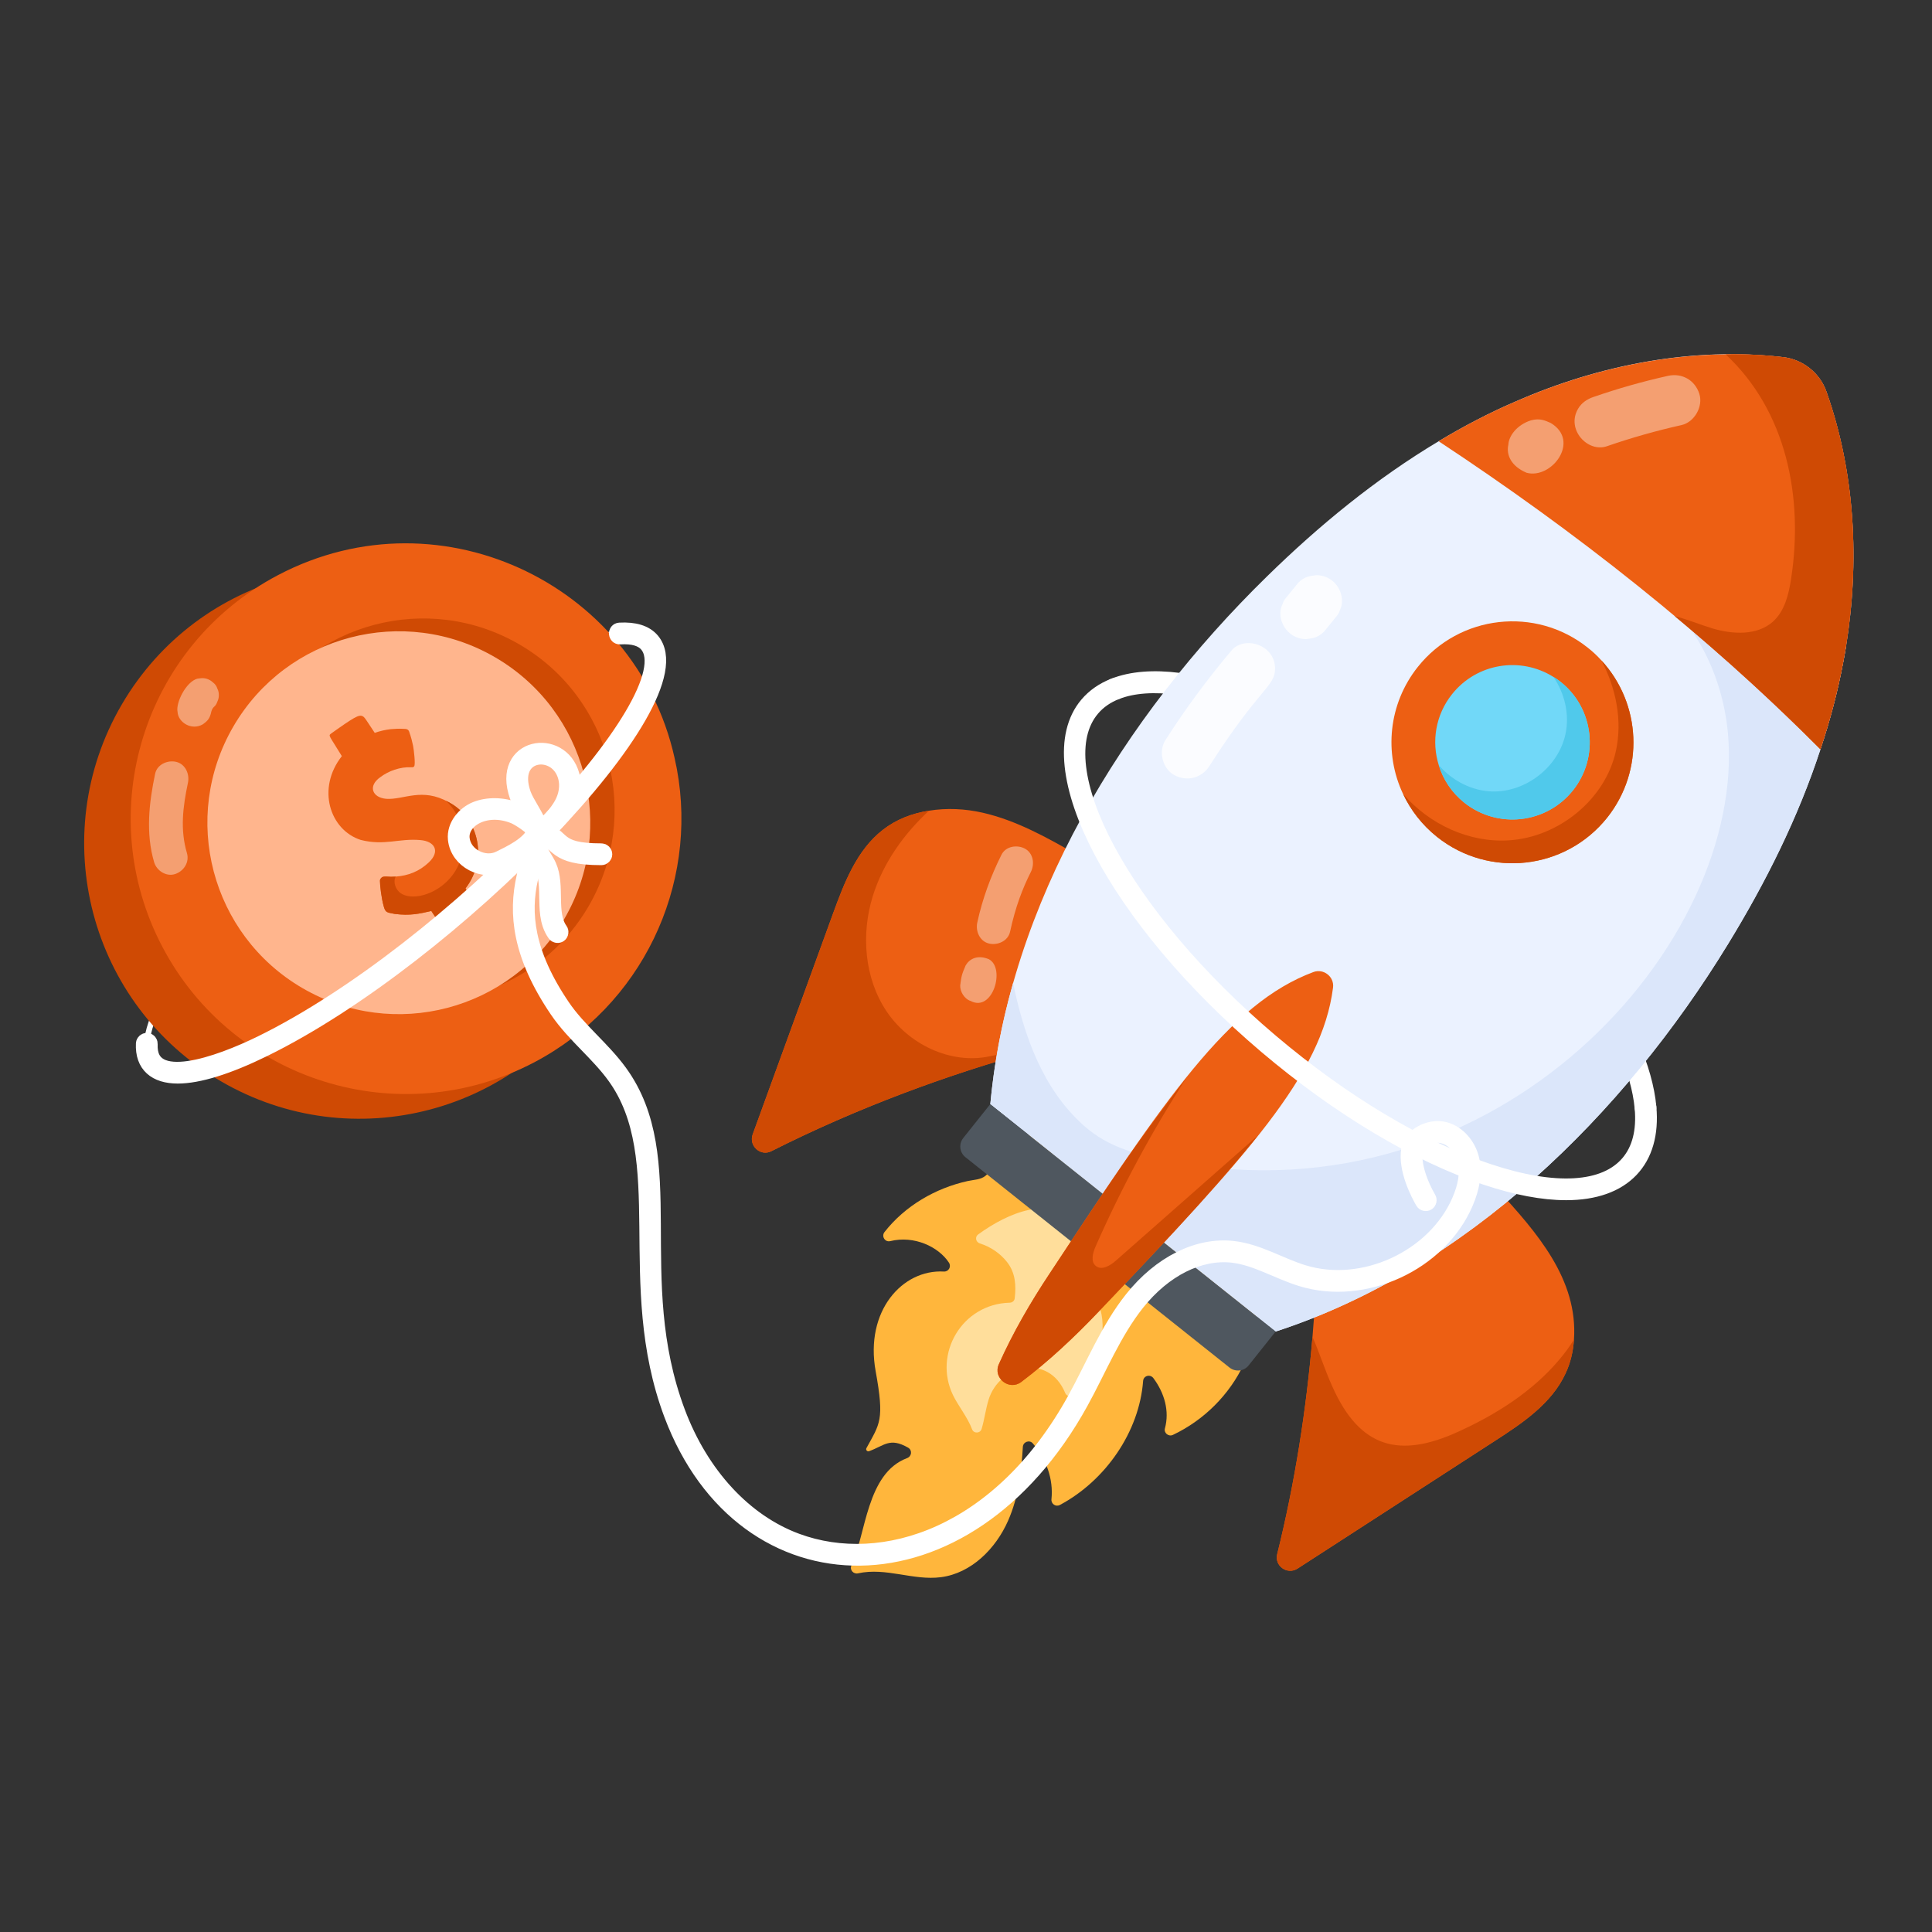 <svg width="120" height="120" viewBox="0 0 120 120" fill="none" xmlns="http://www.w3.org/2000/svg">
<rect x="0" y="0" width="120" height="120" fill="#333333" stroke="none"/>
<g clip-path="url(#clip0_13_873)">
<path d="M77.559 77.644C78.397 79.91 78.291 82.509 77.27 84.699C76.371 86.627 74.773 88.216 72.851 89.124C72.584 89.251 72.278 89.007 72.355 88.721C72.647 87.649 72.331 86.528 71.64 85.6C71.442 85.334 71.026 85.443 71.001 85.774C70.763 88.944 68.654 91.973 65.83 93.476C65.572 93.613 65.277 93.407 65.308 93.117C65.44 91.874 64.98 90.603 64.146 89.647C63.941 89.413 63.55 89.557 63.531 89.867C63.435 91.465 63.272 92.954 62.614 94.454C61.85 96.193 60.328 97.718 58.444 97.962C56.718 98.186 55.044 97.339 53.292 97.723C53.005 97.786 52.759 97.502 52.883 97.237C53.794 95.298 53.813 91.515 56.34 90.566C56.632 90.457 56.676 90.073 56.405 89.917C55.257 89.259 54.931 89.793 53.98 90.136C53.865 90.177 53.756 90.055 53.815 89.947C54.652 88.411 54.944 88.224 54.388 85.165C53.71 81.427 56.049 78.832 58.622 78.978C58.919 78.995 59.102 78.677 58.94 78.426C58.304 77.447 56.785 76.719 55.294 77.089C54.968 77.17 54.732 76.788 54.94 76.523C56.215 74.895 58.102 73.799 60.111 73.355C60.487 73.272 60.917 73.28 61.221 73.022C61.581 72.715 61.825 72.203 62.157 71.853C62.88 71.089 63.763 70.475 64.734 70.069C65.268 69.846 65.898 69.633 66.413 69.932C66.677 70.085 66.931 70.311 67.184 70.486C67.814 70.921 68.444 71.356 69.074 71.79C70.094 72.493 76.525 76.931 77.559 77.644Z" fill="#FFB63C"/>
<path d="M73.092 74.987C72.252 78.665 67.218 78.453 68.261 81.086C68.803 82.452 68.398 84.873 66.68 86.619C66.519 86.782 66.25 86.737 66.163 86.525C65.144 84.038 62.071 84.747 61.401 86.947C61.222 87.533 61.145 88.165 60.972 88.749C60.886 89.038 60.483 89.057 60.377 88.775C60.106 88.044 59.51 87.31 59.194 86.657C57.955 84.098 59.741 80.987 62.716 80.913C62.872 80.909 63.007 80.801 63.025 80.645C63.121 79.832 63.068 79.056 62.559 78.401C62.13 77.849 61.527 77.439 60.861 77.232C60.608 77.154 60.539 76.831 60.752 76.675C61.694 75.989 62.819 75.376 63.906 75.15C64.924 74.939 66.024 75.014 66.964 75.437C67.237 75.56 67.51 75.251 67.36 74.992C66.826 74.069 65.879 73.389 64.825 73.174C64.62 73.132 64.526 72.893 64.63 72.71C65.192 71.725 66.087 70.796 67.121 70.43C68.296 70.015 69.636 70.09 70.758 70.632C71.397 71.334 72.086 72.011 72.684 72.747C73.192 73.371 73.271 74.206 73.092 74.987Z" fill="#FFDE9B"/>
<path d="M102.206 68.97C102.116 68.97 102.039 68.901 102.03 68.809C101.605 64.116 96.909 57.337 90.065 51.541C82.247 44.918 73.526 41.306 69.329 42.95C69.238 42.985 69.136 42.94 69.101 42.85C69.065 42.76 69.11 42.657 69.201 42.622C73.579 40.905 82.254 44.461 90.293 51.273C97.203 57.126 101.948 63.997 102.381 68.778C102.39 68.875 102.319 68.96 102.222 68.969C102.217 68.97 102.211 68.97 102.206 68.97Z" fill="white" stroke="white"/>
<path d="M8.942 64.82C9.094 61.621 14.258 55.102 21.499 48.968C28.172 43.316 34.998 39.38 38.486 39.172C38.73 39.174 38.73 39.51 38.507 39.525C35.089 39.727 28.346 43.63 21.727 49.236C14.668 55.215 9.439 61.777 9.294 64.837C9.282 65.072 8.93 65.054 8.942 64.82Z" fill="white"/>
<path d="M97.762 83.204C97.713 83.94 97.55 84.651 97.231 85.322C96.364 87.187 94.556 88.397 92.831 89.509C88.906 92.052 84.621 94.825 80.597 97.425C79.959 97.842 79.141 97.262 79.33 96.526C80.425 92.11 81.137 87.579 81.521 83.032C81.627 81.74 81.717 80.44 81.775 79.148L92.995 73.865C95.448 76.538 98.022 79.461 97.762 83.204Z" fill="#ED5F13"/>
<path d="M97.762 83.204C97.713 83.94 97.55 84.652 97.231 85.322C96.364 87.187 94.556 88.397 92.831 89.509C88.906 92.053 84.621 94.825 80.597 97.425C79.959 97.843 79.141 97.262 79.33 96.526C80.425 92.11 81.137 87.579 81.521 83.032C81.963 84.046 82.298 85.118 82.756 86.124C84.468 89.971 86.947 90.585 90.566 88.929C92.929 87.857 95.178 86.434 96.846 84.455C97.182 84.063 97.484 83.646 97.762 83.204Z" fill="#CF4A04"/>
<path d="M66.948 53.118L64.307 65.237C58.948 66.699 53.176 68.842 47.91 71.502C47.24 71.845 46.496 71.174 46.749 70.463C48.385 65.965 50.135 61.165 51.73 56.773C52.433 54.843 53.21 52.807 54.829 51.548C55.663 50.894 56.653 50.517 57.699 50.354C58.795 50.174 59.948 50.231 61.028 50.477C63.146 50.959 65.059 52.038 66.948 53.118Z" fill="#ED5F13"/>
<path d="M62.688 65.704C57.609 67.2 52.637 69.114 47.91 71.502C47.24 71.845 46.496 71.174 46.749 70.463C48.385 65.965 50.135 61.165 51.73 56.773C52.433 54.843 53.21 52.807 54.829 51.548C55.663 50.894 56.653 50.517 57.699 50.354C56.121 51.818 54.845 53.617 54.207 55.669C53.48 58.025 53.684 60.731 55.05 62.792C56.415 64.853 59.024 66.121 61.445 65.614C61.868 65.529 62.34 65.384 62.688 65.704Z" fill="#CF4A04"/>
<path d="M114.65 40.213C114.6 40.524 114.543 40.827 114.486 41.129C114.143 42.961 113.66 44.776 113.071 46.543C111.689 50.779 109.669 54.819 107.33 58.638C100.829 69.269 91.089 78.845 79.231 82.705L65.713 71.935L61.51 68.582C62.675 56.07 69.75 44.551 78.683 35.814C81.922 32.641 85.471 29.729 89.356 27.407C90.893 26.483 92.496 25.64 94.156 24.929C99.349 22.655 105.122 21.535 110.741 22.181C111.975 22.32 113.039 23.163 113.447 24.34C115.23 29.386 115.516 34.914 114.65 40.213Z" fill="#EBF2FF"/>
<path d="M114.65 40.213C114.6 40.524 114.543 40.827 114.486 41.129C114.143 42.961 113.66 44.777 113.071 46.543C111.689 50.779 109.669 54.819 107.33 58.638C100.829 69.269 91.089 78.845 79.231 82.705L65.713 71.935L61.51 68.582C61.745 66.066 62.197 63.605 62.925 61.059C63.609 64.365 64.777 67.633 67.292 69.891C68.87 71.314 70.727 71.739 72.787 72.14C93.153 76.026 108.518 58.477 107.322 45.521C106.979 41.792 105.114 38.112 101.958 36.108C106.869 33.861 111.412 35.864 114.65 40.213Z" fill="#DBE6FA"/>
<path d="M114.486 41.129C114.143 42.961 113.66 44.776 113.071 46.543C105.927 39.358 97.814 32.979 89.356 27.407C90.893 26.483 92.496 25.64 94.156 24.929C98.261 23.138 102.726 22.058 107.183 22.009C108.369 21.985 109.563 22.042 110.741 22.181C111.975 22.32 113.039 23.163 113.447 24.34C115.337 29.672 115.541 35.552 114.486 41.129Z" fill="#ED5F13"/>
<path d="M99.823 50.787C97.231 54.034 92.504 54.565 89.257 51.981C88.325 51.237 87.622 50.321 87.147 49.315C87.147 49.307 87.139 49.307 87.139 49.299C85.962 46.796 86.223 43.738 88.063 41.423C90.648 38.177 95.382 37.645 98.621 40.23C98.924 40.467 99.202 40.728 99.455 41.007C101.941 43.689 102.162 47.843 99.823 50.787Z" fill="#ED5F13"/>
<path d="M97.697 49.094C96.045 51.163 93.027 51.507 90.95 49.855C90.173 49.233 89.633 48.416 89.364 47.524C88.906 46.06 89.159 44.408 90.19 43.116C91.727 41.186 94.442 40.761 96.487 42.045C96.642 42.135 96.789 42.241 96.936 42.356C99.005 44 99.349 47.025 97.697 49.094Z" fill="#71D8F8"/>
<path d="M59.964 71.875L76.366 84.941C76.732 85.233 77.265 85.172 77.556 84.807L79.231 82.704L61.504 68.583L59.829 70.685C59.538 71.051 59.598 71.584 59.964 71.875Z" fill="#4F575F"/>
<path d="M82.797 61.345C82.107 66.751 77.504 71.737 68.191 81.519C66.719 83.065 65.141 84.545 63.432 85.837C62.679 86.402 61.657 85.592 62.041 84.733C62.917 82.771 64.004 80.898 65.182 79.123C72.336 68.268 76.337 62.319 81.587 60.372C82.216 60.143 82.887 60.674 82.797 61.345Z" fill="#ED5F13"/>
<path d="M37.107 60.999C41.867 52.84 39.111 42.367 30.952 37.608C22.793 32.848 12.32 35.604 7.56 43.764C2.801 51.923 5.557 62.396 13.716 67.156C21.875 71.915 32.347 69.159 37.107 60.999Z" fill="#CF4A04"/>
<path d="M42.001 47.569C42.018 47.621 42.023 47.668 42.032 47.724C42.036 47.731 42.037 47.751 42.041 47.759C43.393 55.056 39.831 62.489 33.177 65.986C24.813 70.38 14.475 67.164 10.084 58.807C5.689 50.443 8.91 40.112 17.274 35.718C27.508 30.341 39.878 36.511 42.001 47.569Z" fill="#ED5F13"/>
<path d="M36.554 56.295C39.862 50.623 37.947 43.343 32.275 40.035C26.603 36.726 19.323 38.642 16.015 44.314C12.706 49.985 14.622 57.265 20.294 60.574C25.965 63.882 33.245 61.967 36.554 56.295Z" fill="#CF4A04"/>
<path d="M35.041 57.091C38.35 51.419 36.434 44.139 30.762 40.831C25.09 37.522 17.811 39.438 14.502 45.11C11.194 50.781 13.109 58.061 18.781 61.37C24.453 64.678 31.733 62.763 35.041 57.091Z" fill="#FFB58D"/>
<path d="M28.911 55.184C29.694 56.445 29.724 56.398 29.524 56.538C27.768 57.773 27.642 57.881 27.305 57.37C27.13 57.105 26.961 56.846 26.791 56.583C26.041 56.757 25.45 56.888 24.508 56.764C24.04 56.673 23.944 56.686 23.84 56.316C23.677 55.755 23.6 54.935 23.599 54.703C23.595 54.629 23.656 54.543 23.719 54.496C23.82 54.425 23.92 54.441 24.287 54.459C24.384 54.456 24.478 54.449 24.577 54.448L24.581 54.446C25.345 54.39 26.03 54.135 26.635 53.564C27.362 52.874 27.003 52.252 26.111 52.179C24.789 52.06 23.886 52.545 22.403 52.169C20.489 51.55 19.648 48.983 21.232 46.964C20.412 45.615 20.379 45.712 20.576 45.554C20.74 45.437 20.902 45.323 21.07 45.205C22.141 44.458 22.384 44.335 22.61 44.548C22.687 44.625 22.758 44.735 23.276 45.52C23.595 45.406 23.927 45.33 24.268 45.289C24.506 45.269 24.798 45.253 25.035 45.268C25.201 45.277 25.363 45.255 25.425 45.477C25.442 45.571 25.505 45.623 25.657 46.32C25.705 46.567 25.815 47.471 25.726 47.599C25.687 47.654 25.623 47.66 25.562 47.656C24.849 47.62 24.122 47.89 23.617 48.275C22.84 48.82 23.114 49.546 24.002 49.617C25.071 49.688 26.214 48.892 27.863 49.823C29.812 50.879 30.283 53.408 28.911 55.184Z" fill="#ED5F13"/>
<path d="M28.911 55.183C29.694 56.445 29.724 56.398 29.524 56.538C27.768 57.773 27.642 57.881 27.305 57.37C27.13 57.105 26.961 56.846 26.791 56.583C26.04 56.757 25.45 56.888 24.508 56.764C24.04 56.673 23.944 56.686 23.84 56.316C23.689 55.795 23.6 55.006 23.599 54.703C23.595 54.629 23.656 54.543 23.719 54.496C23.82 54.425 23.92 54.441 24.287 54.459C24.383 54.456 24.478 54.449 24.577 54.448C24.402 54.782 24.566 55.252 24.884 55.477C25.834 56.123 28.146 55.23 28.657 53.209C28.955 52.018 28.62 50.534 27.69 49.737C29.654 50.598 30.395 53.262 28.911 55.183Z" fill="#CF4A04"/>
<path d="M97.273 74.046C95.85 74.046 94.174 73.733 92.294 73.105C88.025 71.678 83.192 68.791 78.687 64.974C69.346 57.062 64.35 47.551 67.55 43.774C67.975 43.272 68.53 42.885 69.201 42.622C69.29 42.586 69.393 42.632 69.429 42.721C69.465 42.812 69.42 42.914 69.329 42.95C68.713 43.191 68.205 43.545 67.819 44.002C64.745 47.631 69.722 56.918 78.914 64.705C83.386 68.493 88.178 71.358 92.406 72.771C96.582 74.167 99.691 73.98 101.16 72.245C101.868 71.409 102.161 70.253 102.031 68.809C102.022 68.712 102.093 68.627 102.19 68.618C102.282 68.606 102.373 68.681 102.381 68.778C102.678 72.057 100.846 74.046 97.273 74.046Z" fill="white" stroke="white"/>
<path d="M11.04 66.802C9.681 66.802 8.878 66.146 8.942 64.82C8.947 64.723 9.037 64.652 9.126 64.652C9.223 64.657 9.298 64.74 9.293 64.837C9.157 67.734 13.62 66.104 16.235 64.822C27.974 59.059 42.965 43.279 40.207 40.022C39.887 39.644 39.315 39.474 38.507 39.525C38.273 39.533 38.255 39.187 38.486 39.172C39.408 39.122 40.081 39.327 40.476 39.794C43.57 43.446 28.04 59.419 16.39 65.137C14.141 66.242 12.32 66.802 11.04 66.802Z" fill="white" stroke="white"/>
<path d="M41.736 87.847C38.667 79.667 41.92 71.952 38.188 66.821C37.69 66.135 37.089 65.514 36.508 64.914C35.851 64.236 35.172 63.535 34.626 62.729C32.312 59.315 32.065 56.73 32.584 54.461C32.745 53.759 32.776 52.517 33.31 51.667C33.434 51.471 33.733 51.655 33.609 51.854C33.124 52.625 33.086 53.848 32.927 54.539C32.431 56.711 32.658 59.198 34.918 62.531C35.919 64.009 37.401 65.139 38.473 66.613C42.354 71.95 38.923 79.349 42.066 87.723C43.527 91.615 46.224 94.535 49.465 95.735C54.838 97.724 62.156 95.341 66.797 86.911C67.941 84.832 68.844 82.568 70.332 80.697C72.084 78.492 74.425 77.328 76.596 77.579C78.144 77.758 79.486 78.618 80.944 79.066C84.662 80.213 89.12 78.161 90.671 74.592C91.068 73.68 91.197 72.862 91.054 72.16C90.881 71.309 90.252 70.628 89.523 70.501C88.891 70.39 87.987 70.802 87.878 71.438C87.723 72.344 88.205 73.592 88.708 74.458C88.757 74.542 88.728 74.65 88.644 74.698C88.561 74.747 88.452 74.719 88.403 74.635C88.144 74.189 87.316 72.635 87.531 71.379C87.677 70.534 88.768 70.012 89.584 70.154C90.451 70.305 91.198 71.1 91.399 72.09C91.557 72.864 91.421 73.752 90.994 74.732C89.374 78.459 84.724 80.598 80.841 79.403C79.371 78.951 78.038 78.101 76.555 77.929C74.505 77.698 72.284 78.807 70.608 80.915C69.145 82.756 68.235 85.031 67.106 87.08C60.016 99.96 46.191 99.719 41.736 87.847Z" fill="white" stroke="white"/>
<path d="M28.321 52.124C28.235 51.286 28.877 50.567 29.557 50.289C30.279 49.994 31.23 50.007 32.039 50.328C32.147 50.37 32.524 50.567 32.879 50.819C32.598 50.31 32.287 49.834 32.149 49.441C31.04 46.288 34.837 45.699 35.499 48.166C35.669 48.798 35.564 49.523 35.21 50.153C34.941 50.633 34.202 51.617 33.544 51.789C33.211 52.678 32.039 53.242 31.189 53.666C30.033 54.242 28.459 53.46 28.321 52.124ZM28.671 52.089C28.785 53.182 30.103 53.817 31.031 53.35C31.631 53.051 32.946 52.455 33.225 51.633C33.113 51.364 32.261 50.794 31.91 50.655C30.145 49.957 28.551 50.919 28.671 52.089ZM32.482 49.324C32.68 49.892 33.33 50.74 33.537 51.422C33.999 51.24 34.614 50.495 34.903 49.98C35.212 49.43 35.306 48.802 35.159 48.258C34.621 46.251 31.531 46.625 32.482 49.324Z" fill="white" stroke="white"/>
<path d="M34.489 57.998C33.965 57.269 34.018 56.351 33.992 55.725C33.985 53.597 33.529 53.821 33.163 52.856C32.84 52.012 33.264 51.363 33.527 51.45C35.121 51.984 34.355 52.884 37.352 52.884C37.449 52.884 37.528 52.963 37.528 53.06C37.528 53.157 37.449 53.236 37.352 53.236C34.322 53.236 34.818 52.311 33.516 51.82C33.354 52.029 33.376 52.427 33.492 52.731C33.629 53.088 33.888 53.4 34.062 53.782C34.62 55.011 34.018 56.74 34.775 57.792C34.832 57.871 34.814 57.981 34.735 58.038C34.656 58.095 34.546 58.077 34.489 57.998Z" fill="white" stroke="white"/>
<path d="M114.486 41.129C114.143 42.961 113.66 44.776 113.071 46.543C110.217 43.672 107.191 40.908 104.018 38.267C104.812 38.471 105.589 38.798 106.374 39.036C107.633 39.404 109.13 39.485 110.111 38.619C110.847 37.964 111.1 36.926 111.248 35.953C112.028 30.883 110.963 25.534 107.183 22.009C108.369 21.985 109.563 22.042 110.741 22.181C111.975 22.32 113.039 23.163 113.447 24.34C115.337 29.672 115.541 35.552 114.486 41.129Z" fill="#CF4A04"/>
<path d="M97.697 49.094C96.045 51.163 93.027 51.507 90.95 49.855C90.173 49.233 89.633 48.416 89.364 47.524C90.206 48.497 91.433 49.135 92.708 49.16C94.786 49.201 96.789 47.639 97.231 45.611C97.501 44.384 97.19 43.075 96.487 42.045C96.642 42.135 96.789 42.241 96.936 42.356C99.005 44 99.349 47.025 97.697 49.094Z" fill="#50C9EB"/>
<path d="M99.823 50.787C97.231 54.034 92.504 54.565 89.257 51.981C88.325 51.237 87.622 50.321 87.148 49.315C88.775 51.196 91.245 52.357 93.731 52.194C96.822 51.997 99.717 49.65 100.371 46.624C100.78 44.744 100.371 42.74 99.472 41.031C99.463 41.023 99.463 41.014 99.455 41.006C101.941 43.689 102.162 47.843 99.823 50.787Z" fill="#CF4A04"/>
<path d="M78.119 70.537C75.004 74.382 71.669 77.866 68.191 81.519C66.719 83.065 65.141 84.545 63.432 85.837C62.679 86.402 61.657 85.592 62.041 84.733C62.917 82.771 64.004 80.898 65.182 79.123C70.692 70.762 71.274 70.17 73.703 66.93C71.544 70.267 69.655 73.775 68.052 77.414C67.872 77.823 67.725 78.371 68.077 78.641C68.445 78.919 68.96 78.608 69.304 78.305C72.239 75.713 75.183 73.129 78.119 70.537Z" fill="#CF4A04"/>
<g opacity="0.8">
<path d="M75.118 47.58C78.228 42.7 79.196 42.661 79.196 41.526C79.196 40.026 77.28 39.467 76.49 40.405C75.001 42.172 73.622 44.032 72.381 45.98C71.934 46.68 72.213 47.759 72.949 48.148C73.734 48.563 74.642 48.327 75.118 47.58Z" fill="white"/>
</g>
<g opacity="0.8">
<path d="M82.24 39.231C83.133 38.124 83.126 38.187 83.213 37.922C83.662 37.066 83.012 35.73 81.764 35.726C81.404 35.774 81.051 35.785 80.643 36.19C79.75 37.297 79.757 37.234 79.67 37.5C79.209 38.377 79.894 39.692 81.119 39.696C81.479 39.648 81.832 39.637 82.24 39.231Z" fill="white"/>
</g>
<g opacity="0.4">
<path d="M99.808 27.716C101.326 27.191 102.872 26.753 104.439 26.403C105.249 26.222 105.801 25.24 105.546 24.453C105.271 23.603 104.464 23.152 103.596 23.346C102.029 23.695 100.483 24.134 98.966 24.659C98.573 24.794 98.233 25.02 98.018 25.387C97.26 26.682 98.62 28.127 99.808 27.716Z" fill="white"/>
</g>
<g opacity="0.4">
<path d="M96.31 26.268C95.981 26.13 95.661 25.955 95.089 26.109C94.222 26.386 93.711 27.073 93.686 27.626C93.546 28.253 93.858 28.959 94.821 29.365C96.381 29.784 98.19 27.38 96.31 26.268Z" fill="white"/>
</g>
<g opacity="0.4">
<path d="M11.612 52.99C11.181 51.534 11.356 50.124 11.674 48.619C11.788 48.079 11.515 47.451 10.936 47.319C10.406 47.198 9.758 47.478 9.636 48.057C9.255 49.862 9.042 51.753 9.573 53.552C9.73 54.082 10.323 54.468 10.873 54.29C11.41 54.116 11.779 53.558 11.612 52.99Z" fill="white"/>
</g>
<g opacity="0.4">
<path d="M13.086 44.357C13.202 43.781 13.362 44 13.499 43.581C13.624 43.343 13.625 43.007 13.499 42.767C13.41 42.493 13.238 42.394 13.066 42.261C12.731 42.067 12.497 42.122 12.252 42.155C11.545 42.353 10.905 43.665 11.029 44.216C11.058 44.86 11.891 45.4 12.6 44.988C12.788 44.843 12.984 44.721 13.086 44.357Z" fill="white"/>
</g>
<g opacity="0.4">
<path d="M62.206 53.085C61.534 54.425 61.017 55.842 60.7 57.307C60.584 57.846 60.861 58.475 61.438 58.607C61.971 58.728 62.614 58.447 62.738 57.869C63.077 56.301 63.519 55.173 64.031 54.152C64.278 53.658 64.178 52.984 63.652 52.706C63.172 52.453 62.47 52.558 62.206 53.085Z" fill="white"/>
</g>
<g opacity="0.4">
<path d="M59.98 59.96C59.737 60.527 59.719 60.603 59.64 61.208C59.626 61.585 59.891 62.044 60.29 62.173C61.661 62.894 62.462 60.14 61.426 59.581C60.717 59.282 60.22 59.554 59.98 59.96Z" fill="white"/>
</g>
</g>
<defs>
<clipPath id="clip0_13_873">
<rect width="120" height="120" fill="white"/>
</clipPath>
</defs>
</svg>
